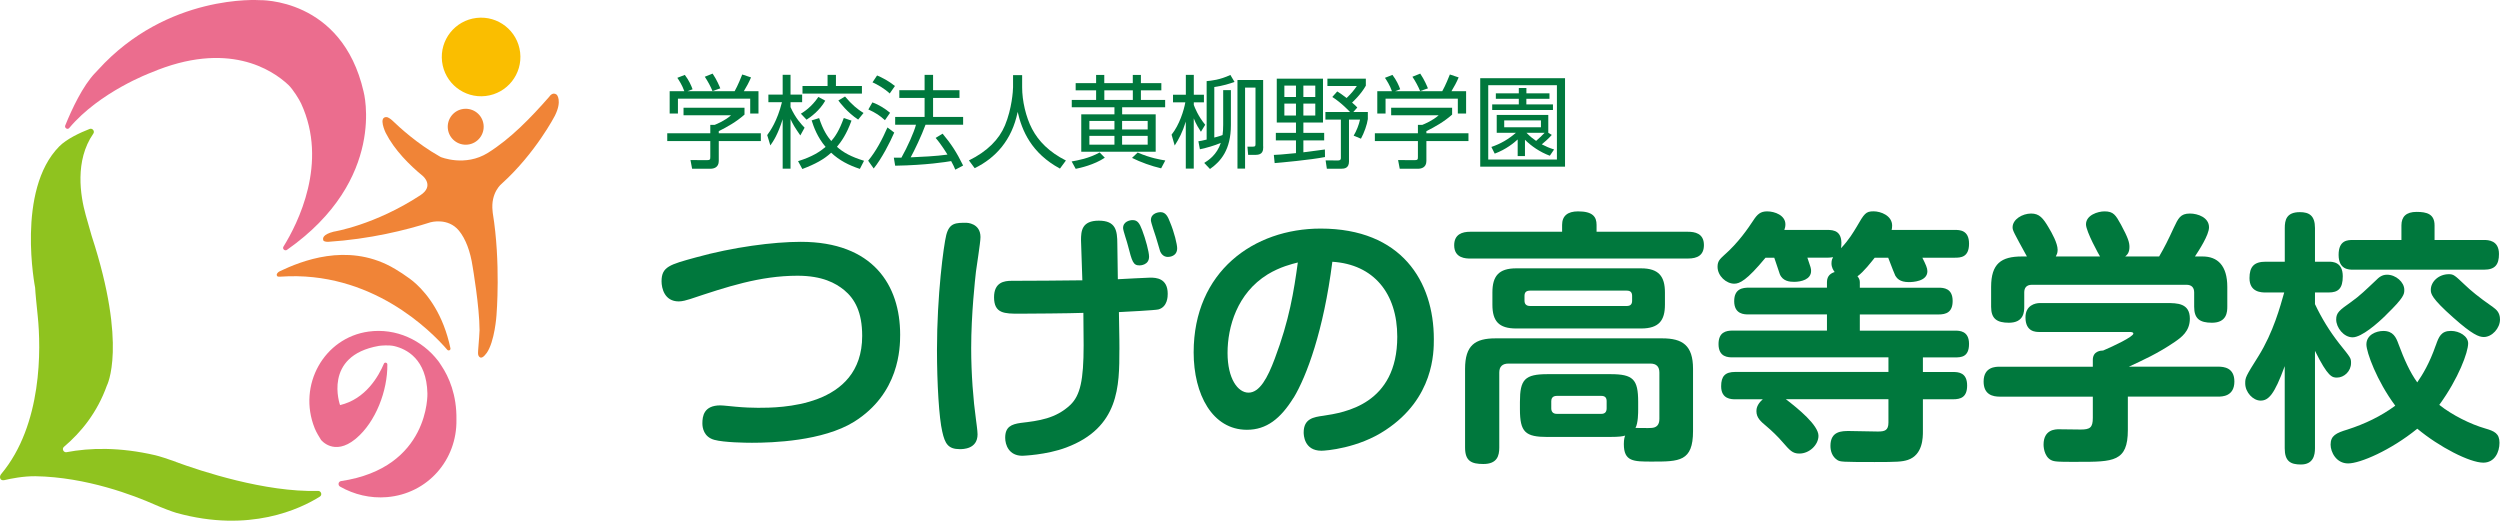<svg xmlns="http://www.w3.org/2000/svg" id="_&#x30EC;&#x30A4;&#x30E4;&#x30FC;_2" viewBox="0 0 486.7 101.34"><defs><style>.cls-1{fill:#fabe00;}.cls-2{fill:#f08437;}.cls-3{fill:#8fc31f;}.cls-4{fill:#eb6d8e;}.cls-5{fill:#00783d;}</style></defs><g id="_&#x30EC;&#x30A4;&#x30E4;&#x30FC;_1-2"><path class="cls-4" d="M18.56,14.16c-2.46,2.55-4.59,7.14-5.86,10.27-.19.47.45.89.77.5,5.97-7.11,15.93-10.79,15.93-10.79,14.96-6.34,23.6-.55,26.73,2.38.91.85,2.17,2.92,2.5,3.65,5.31,11.53-.63,23.3-3.45,27.85-.26.42.27.91.68.63,19.6-13.75,14.92-30.83,14.92-30.83C66.56-.5,50.51.03,50.51.03c0,0-17.91-1.31-31.42,13.57l-.53.57Z"></path><path class="cls-2" d="M54.48,52.8c4.19-1.99,12.96-5.52,21.6-.91.78.41,3.46,2.01,4.96,3.41,2.23,2.06,5.27,5.94,6.65,12.5.08.36-.37.58-.62.29-3.16-3.65-14.77-15.46-32.45-14.23-.6.04-.64-.04-.73-.25-.09-.26.17-.61.59-.81Z"></path><path class="cls-2" d="M94.71,68.78c1.62-2.26,1.95-7.45,1.95-7.45,0,0,.85-10.23-.73-19.87l-.03-.32c-.43-3.69,1.8-5.4,1.8-5.4,6.58-5.95,10.32-13.2,10.32-13.2,1.47-2.95.37-4.1.37-4.1-.82-.65-1.45.38-1.45.38-3.68,4.2-7.54,8.17-11.94,10.93-4.46,2.79-9.2.82-9.2.82-.09-.05-.19-.1-.28-.16-4.28-2.41-7.83-5.68-9.15-6.96-.36-.35-.9-.64-1.05-.65-1.79-.14-.23,3.07-.23,3.07,1.7,3.35,4.65,6.28,7.22,8.39,0,0,2.31,1.92-.46,3.74-8.94,5.85-16.89,7.1-16.89,7.1-2.19.56-2.18,1.33-1.99,1.74.08.17.66.26.9.24,8.14-.53,15.14-2.27,19.96-3.81,0,0,3.39-.97,5.53,1.65,1.26,1.54,2.21,3.96,2.66,7.04,0,0,1.33,7.74,1.34,12.33,0,0-.13,2.51-.27,3.83-.03.29-.06.88.05,1.09.2.42.65.83,1.55-.43"></path><path class="cls-2" d="M94.14,24.27c.22,1.92-1.15,3.66-3.07,3.88-1.92.22-3.66-1.15-3.88-3.07-.22-1.92,1.15-3.66,3.07-3.88,1.92-.22,3.66,1.15,3.88,3.07"></path><path class="cls-1" d="M101.26,10.2c.49,4.2-2.51,8-6.71,8.49-4.2.49-8-2.51-8.49-6.71-.49-4.2,2.51-8,6.71-8.49,4.2-.49,8,2.51,8.49,6.71"></path><path class="cls-4" d="M85.93,71.19c-.38-.63-.64-.94-.64-.94-3.11-4.04-8.2-6.43-13.52-5.7-8.68,1.18-13.86,10.43-10.52,18.78.01.03.03.06.04.1.32.77.77,1.51,1.21,2.21,0,0,2.52,3.22,6.68-.16.05-.04.1-.08.14-.12,3.82-3.2,6.15-9.31,6.09-14.4,0-.38-.52-.5-.67-.16-1.01,2.4-3.54,6.9-8.54,8.06,0,0-3.43-9.59,7.55-11.52.41-.07,2.01-.2,3.02.04,2.35.56,6.29,2.5,6.44,9.21,0,0,.5,14.49-16.82,17.07-.54.08-.66.81-.17,1.08,2.71,1.54,5.86,2.31,9.12,2.04,7.92-.66,13.66-7.24,13.52-15.08.08-4.84-1.47-8.33-2.94-10.53"></path><path class="cls-3" d="M34.26,89.91c-1.33-.49-3.38-1.14-4.01-1.28-6.97-1.62-12.76-1.46-17.29-.6-.59.11-.97-.66-.51-1.04,3.35-2.83,6.48-6.69,8.35-11.91,0,0,4.07-7.66-2.95-29.14,0,0-.69-2.36-1.16-4.07-1.05-3.76-2.17-10.61,1.48-15.86.33-.47-.17-1.12-.71-.91-1.85.72-4.47,1.93-5.93,3.41-8.43,8.53-4.69,27.51-4.69,27.51.03.89.33,3.78.51,5.56.63,6.18.95,21.09-7.13,30.72-.41.48-.26,1.33.58,1.18.02,0,.03,0,.05-.01,1.27-.3,3.67-.78,6.05-.76h0c9.98.17,19.26,3.77,23.21,5.52,1.28.57,3.5,1.42,4.24,1.62,14.23,3.95,24.12-.78,27.93-3.18.5-.32.24-1.12-.37-1.1-10.31.29-22.77-3.85-27.64-5.63"></path><path class="cls-5" d="M144.93,22.32c-1.58,1.4-3.37,2.4-5,3.21v.41h8.19v1.52h-8.19v3.88c0,1.3-1.02,1.51-1.61,1.51h-3.58l-.32-1.69,3.21.02c.61,0,.65-.16.65-.61v-3.11h-8.38v-1.52h8.38v-1.63h.85c.45-.18,2.03-.83,3.19-1.87h-9.25v-1.46h11.87v1.34ZM143.02,17.75c.61-1.06,1.32-2.84,1.48-3.25l1.71.57c-.39.93-.89,1.85-1.4,2.68h2.85v4.35h-1.61v-2.89h-14.07v2.89h-1.61v-4.35h2.85c-.39-1.14-1.04-2.13-1.36-2.6l1.46-.57c.79,1.04,1.24,2.05,1.51,2.8l-.98.37h9.17ZM138.71,17.73c-.35-.86-.91-1.91-1.5-2.79l1.52-.61c.81,1.18,1.36,2.52,1.5,2.87l-1.52.53Z"></path><path class="cls-5" d="M155.81,26.37c-1.02-1.48-1.42-2.11-1.91-3.19v9.66h-1.53v-9.63c-.95,3.03-1.85,4.33-2.4,5.1l-.61-2.01c.59-.81,1.95-2.72,2.87-6.4h-2.64v-1.48h2.78v-3.86h1.53v3.86h2.26v1.48h-2.26v.96c.98,2.18,2.18,3.42,2.74,4l-.83,1.5ZM155.38,31.37c2.78-.86,4.25-1.85,5.35-2.77-1.61-1.89-2.32-3.9-2.72-5.16l1.46-.45c.75,2.32,1.61,3.58,2.36,4.47.73-.83,1.55-2.01,2.44-4.49l1.5.51c-.96,2.66-1.99,4.09-2.83,5.1,1.22,1.1,2.76,1.95,5.27,2.72l-.81,1.58c-2.2-.73-3.98-1.65-5.59-3.15-1.38,1.28-3.09,2.22-5.61,3.17l-.83-1.52ZM155.91,22.14c.59-.37,2.07-1.28,3.41-3.27l1.34.73c-1.08,1.93-2.89,3.23-3.64,3.7l-1.1-1.16ZM162.74,14.58v2.16h5.06v1.48h-11.57v-1.48h4.88v-2.16h1.63ZM167.07,23.28c-2.14-1.4-3.5-3.25-3.86-3.72l1.3-.77c1.36,1.61,2.36,2.42,3.6,3.21l-1.04,1.28Z"></path><path class="cls-5" d="M169.01,31.29c1.57-1.89,2.76-4.19,3.76-6.48l1.32,1c-.81,1.89-2.46,5.1-4,6.99l-1.08-1.52ZM172.28,23.4c-.95-.87-1.79-1.44-3.23-2.09l.79-1.38c1.26.45,2.5,1.24,3.44,2.03l-1,1.44ZM173.21,18.2c-.96-.93-2.5-1.81-3.35-2.17l.89-1.34c.94.39,2.24,1.06,3.48,2.05l-1.02,1.46ZM183.5,26.02c1.67,1.99,2.72,3.6,4,6.2l-1.52.81c-.24-.55-.41-.96-.81-1.67-.93.16-4.74.79-10.9.9l-.26-1.57h1.48c1.18-2.09,2.46-4.96,2.83-6.4h-4.05v-1.52h5.73v-3.7h-4.92v-1.51h4.92v-2.99h1.65v2.99h5.14v1.51h-5.14v3.7h5.85v1.52h-7.32c-.79,2.16-2.2,5.1-2.89,6.34,1.89-.08,4.98-.22,7.16-.53,0-.02-1.18-1.97-2.3-3.25l1.36-.83Z"></path><path class="cls-5" d="M198.99,14.62v2.38c0,2.6.71,5.77,1.93,8.09,1.26,2.4,3.33,4.51,6.59,6.16l-1.16,1.57c-5.57-3.01-7.4-7.4-8.23-11.04-1.12,5.51-4.31,8.98-8.37,10.96l-1.12-1.51c3.6-1.77,5.87-4.1,7.01-6.81,1.36-3.25,1.58-6.81,1.58-7.44v-2.36h1.77Z"></path><path class="cls-5" d="M215.09,30.7c-2.09,1.4-4.8,1.99-5.67,2.17l-.79-1.44c1.16-.2,3.37-.59,5.45-1.75l1,1.02ZM226.84,20.88h-8.38v1.38h6.53v7.28h-14.49v-7.28h6.46v-1.38h-8.31v-1.42h4.74v-1.87h-3.98v-1.4h3.98v-1.6h1.59v1.6h5.55v-1.6h1.58v1.6h3.98v1.4h-3.98v1.87h4.72v1.42ZM216.96,23.54h-4.88v1.67h4.88v-1.67ZM216.96,26.45h-4.88v1.71h4.88v-1.71ZM220.54,17.59h-5.55v1.87h5.55v-1.87ZM223.43,23.54h-4.98v1.67h4.98v-1.67ZM223.43,26.45h-4.98v1.71h4.98v-1.71ZM221.49,29.7c2.54,1.1,4.45,1.38,5.37,1.54l-.81,1.53c-1.87-.43-3.96-1.18-5.67-2.03l1.1-1.04Z"></path><path class="cls-5" d="M233.8,25.66c-.32-.49-.95-1.44-1.4-2.62v9.78h-1.55v-9.15c-.65,2.09-1.32,3.35-2.16,4.66l-.61-2.11c1.52-1.89,2.4-4.72,2.68-6.3h-2.4v-1.48h2.5v-3.86h1.55v3.86h1.97v1.48h-1.97v.51c.18.49.83,2.18,2.22,3.86l-.83,1.36ZM238.13,17.55h1.5v6.81c0,4.78-1.95,7.05-4.07,8.54l-1.12-1.18c.83-.53,2.44-1.56,3.23-3.9-1.32.55-2.68.94-4.07,1.24l-.3-1.56c.45-.06.69-.1,1.61-.33v-11.38c.91-.08,2.58-.24,4.62-1.2l.81,1.36c-1,.35-2.16.73-3.94.99v9.84c1-.26,1.36-.39,1.61-.49.08-.57.12-1.2.12-2.03v-6.71ZM245.93,28.54c0,.77-.1,1.61-1.48,1.61h-1.46l-.14-1.6h1.02c.47,0,.55-.08.55-.49v-11h-2.03v15.77h-1.48V15.57h5v12.97Z"></path><path class="cls-5" d="M257.95,30.57c-2.7.55-8.74,1.1-9.8,1.18l-.16-1.59c.77-.04,1.52-.06,4.31-.35v-2.48h-3.92v-1.46h3.92v-2.01h-3.74v-8.54h9v8.54h-3.82v2.01h4.05v1.46h-4.05v2.32c.67-.08,3.58-.45,4.19-.55l.02,1.48ZM252.3,16.67h-2.26v2.21h2.26v-2.21ZM252.3,20.17h-2.26v2.32h2.26v-2.32ZM256.06,16.67h-2.32v2.21h2.32v-2.21ZM256.06,20.17h-2.32v2.32h2.32v-2.32ZM263.48,21.8h2.81v1.38c-.16,1.12-.71,2.66-1.34,3.82l-1.42-.59c.55-.92,1-2.05,1.24-3.13h-2.15v8.15c0,1.3-.87,1.42-1.5,1.42h-2.81l-.24-1.63,2.32.02c.33,0,.65-.02.65-.49v-7.46h-3.01v-1.48h4.8c-.06-.06-1.63-1.77-3.46-2.93l.96-1.08c.47.3.98.61,1.83,1.28.98-.96,1.46-1.55,1.99-2.34h-5.73v-1.42h7.48v1.36c-.93,1.67-2.5,3.13-2.68,3.29.51.43.77.69,1.02.96l-.79.89Z"></path><path class="cls-5" d="M282.69,22.32c-1.58,1.4-3.37,2.4-5,3.21v.41h8.19v1.52h-8.19v3.88c0,1.3-1.02,1.51-1.61,1.51h-3.58l-.32-1.69,3.21.02c.61,0,.65-.16.65-.61v-3.11h-8.38v-1.52h8.38v-1.63h.85c.45-.18,2.03-.83,3.19-1.87h-9.25v-1.46h11.87v1.34ZM280.78,17.75c.61-1.06,1.32-2.84,1.48-3.25l1.71.57c-.39.93-.89,1.85-1.4,2.68h2.85v4.35h-1.61v-2.89h-14.07v2.89h-1.61v-4.35h2.85c-.39-1.14-1.04-2.13-1.36-2.6l1.46-.57c.79,1.04,1.24,2.05,1.51,2.8l-.98.37h9.17ZM276.47,17.73c-.35-.86-.91-1.91-1.5-2.79l1.52-.61c.81,1.18,1.36,2.52,1.5,2.87l-1.52.53Z"></path><path class="cls-5" d="M304.68,32.45h-16.51V15.23h16.51v17.22ZM303.1,16.59h-13.37v14.47h13.37v-14.47ZM302.1,26.27c-.65.75-1.55,1.51-1.95,1.83.85.43,1.38.67,2.4,1l-.83,1.22c-1.97-.73-3.64-1.91-4.84-3.11v3.17h-1.42v-3.23c-.65.61-2.26,1.95-4.47,2.76l-.65-1.3c1.79-.61,3.33-1.5,4.78-2.76h-3.74v-3.48h10.04v3.48l.67.41ZM301.64,19.23h-4.49v1.1h5.18v1.08h-11.83v-1.08h5.18v-1.1h-4.47v-1.06h4.47v-1.04h1.48v1.04h4.49v1.06ZM299.99,23.44h-7.15v1.34h7.15v-1.34ZM297.18,25.86c.81.81,1.22,1.12,1.87,1.57.45-.39,1.24-1.12,1.65-1.57h-3.52Z"></path><path class="cls-5" d="M140.25,78.92c.52,0,2.37.21,2.99.26,1.6.15,3.2.21,4.33.21,4.08,0,20.28,0,20.28-13.99,0-4.64-1.44-7.22-3.51-8.93-1.65-1.34-4.23-2.79-9.08-2.79-7.33,0-13.78,2.17-20.9,4.54-.67.21-1.5.46-2.22.46-2.79,0-3.35-2.58-3.35-3.92,0-2.84,1.6-3.25,6.66-4.64,7.22-2.01,15.12-3.04,20.44-3.04,14.09,0,19.35,8.46,19.35,18.06,0,2.63-.15,11.46-8.98,16.98-6.09,3.77-15.95,4.08-19.87,4.08-1.19,0-5.42-.05-7.33-.57-2.06-.57-2.32-2.37-2.32-3.2,0-1.39.26-3.51,3.51-3.51Z"></path><path class="cls-5" d="M190.88,46.16c0,1.08-.77,5.73-.88,6.71-.16,1.44-.93,8.26-.93,14.91,0,5.01.41,10.17.93,13.88.05.41.31,2.22.31,2.89,0,2.89-2.84,2.89-3.46,2.89-2.27,0-2.89-1.08-3.41-3.41-.62-2.58-1.03-9.34-1.03-15.89,0-10.68,1.29-20.33,1.81-22.4.62-2.37,1.86-2.37,3.92-2.37.05,0,2.74.05,2.74,2.79ZM217.92,68.09c0,7.02,0,15.17-10.37,19.04-3.82,1.44-8.46,1.6-8.51,1.6-2.63,0-3.35-2.12-3.35-3.51,0-2.12,1.19-2.63,3.04-2.89,3.51-.41,6.81-.83,9.65-3.51,1.91-1.86,2.58-4.75,2.58-11.61,0-1.03-.05-5.37-.05-6.3-2.68.1-10.58.16-12.44.16-2.89,0-4.95,0-4.95-3.2,0-2.94,2.01-3.2,3.41-3.2,4.59,0,9.19-.05,13.78-.1,0-.57-.26-7.74-.26-7.79,0-1.81.15-3.82,3.46-3.82s3.61,1.91,3.61,4.54c.05,2.79.05,4.44.1,6.86,1.03-.05,5.73-.31,6.3-.31,1.14,0,3.41.1,3.41,3.15,0,.46,0,2.53-1.81,3.04-.62.16-6.35.46-7.69.52.1,5.57.1,6.19.1,7.33ZM218.64,44.4c0-1.29,1.34-1.55,1.86-1.55.93,0,1.34.57,1.86,1.96.67,1.75,1.34,4.23,1.34,5.16,0,1.65-1.7,1.7-1.86,1.7-1.24,0-1.44-.72-2.27-3.92-.1-.52-.93-2.84-.93-3.35ZM224.06,42.85c0-1.44,1.65-1.55,1.86-1.55,1.03,0,1.45.88,1.86,1.96.83,1.96,1.39,4.33,1.39,5.06,0,1.6-1.5,1.7-1.81,1.7-.93,0-1.34-.72-1.5-1.08-.15-.41-.67-2.37-.83-2.79-.16-.52-.98-2.84-.98-3.3Z"></path><path class="cls-5" d="M251.83,77.43c-2.53,4.08-5.26,6.24-9.08,6.24-6.71,0-10.37-6.86-10.37-15.07,0-15.74,11.71-24.1,24.72-24.1,15.74,0,22.04,10.27,22.04,21.52,0,2.58,0,11.51-9.39,17.7-5.32,3.56-11.66,4.03-12.49,4.03-3.41,0-3.46-3.15-3.46-3.56,0-2.68,1.91-2.99,3.82-3.25,4.13-.62,14.4-2.22,14.4-15.38,0-8.46-4.59-14.09-12.64-14.6-1.7,13.42-5.01,22.29-7.53,26.47ZM246.77,53.43c-5.93,3.66-7.79,10.22-7.79,15.27s2.01,7.74,4.08,7.74c2.17,0,3.72-2.89,5.11-6.61,2.84-7.53,3.72-13.11,4.49-18.73-1.19.31-3.41.83-5.88,2.32Z"></path><path class="cls-5" d="M328.62,45.12c1.24,0,3.1.26,3.1,2.58,0,2.01-1.29,2.63-3.1,2.63h-42.42c-.72,0-3.1,0-3.1-2.58,0-2.17,1.6-2.63,3.1-2.63h17.91v-1.34c0-1.75,1.08-2.63,3.1-2.63,2.84,0,3.61,1.03,3.61,2.63v1.34h17.8ZM301.32,85.07c-4.39,0-5.42-.93-5.42-5.42v-1.39c0-4.39.93-5.42,5.42-5.42h12.18c4.44,0,5.42.98,5.42,5.42v1.39c0,.72,0,2.68-.52,3.66.46,0,2.68.05,3.1,0,.93-.05,1.55-.52,1.55-1.75v-9.03c0-1.14-.57-1.75-1.75-1.75h-27.61c-1.19,0-1.81.57-1.81,1.75v14.6c0,1.6-.41,3.2-3.1,3.2-2.32,0-3.56-.57-3.56-3.2v-15.33c0-4.59,1.96-5.93,5.93-5.93h32.46c3.92,0,5.99,1.34,5.99,5.93v12.13c0,5.93-2.68,5.93-8,5.93-3.61,0-5.47,0-5.47-3.41,0-.93.16-1.45.26-1.65-.52.15-1.14.26-2.89.26h-12.18ZM324.13,59.31c0,3.04-1.13,4.64-4.64,4.64h-24.31c-3.41,0-4.64-1.44-4.64-4.64v-2.37c0-3.2,1.24-4.7,4.64-4.7h24.31c3.46,0,4.64,1.6,4.64,4.7v2.37ZM317.74,57.61c0-.62-.26-1.03-1.03-1.03h-18.84c-.83,0-1.08.41-1.08,1.03v.93c0,.62.31,1.03,1.08,1.03h18.84c.77,0,1.03-.41,1.03-1.03v-.93ZM312.78,78.1c0-.62-.26-1.03-1.03-1.03h-8.67c-.93,0-1.08.62-1.08,1.03v1.39c0,.57.26,1.08,1.08,1.08h8.67c.77,0,1.03-.46,1.03-1.08v-1.39Z"></path><path class="cls-5" d="M364.96,50.18c-.62.77-2.12,2.74-3.35,3.61.31.36.46.72.46,1.14v1.08h15.33c.98,0,2.74.1,2.74,2.58,0,2.22-1.29,2.63-2.74,2.63h-15.33v3.15h18.53c.83,0,2.73,0,2.73,2.58s-1.55,2.63-2.73,2.63h-6.25v2.84h5.88c1.03,0,2.73.1,2.73,2.63,0,2.32-1.29,2.68-2.73,2.68h-5.88v6.24c0,1.19,0,4.59-2.94,5.57-1.13.36-2.06.41-6.5.41-6.35,0-6.61-.05-7.17-.36-1.08-.67-1.39-1.81-1.39-2.79,0-2.89,2.22-2.89,3.66-2.89.62,0,4.8.1,5.57.1,1.34,0,2.06-.21,2.06-1.75v-4.54h-19.97c2.37,1.81,6.35,5.06,6.35,7.12,0,1.75-1.75,3.46-3.72,3.46-1.34,0-1.86-.62-3.3-2.27-.88-1.03-2.12-2.22-3.1-3.04-1.19-.98-1.96-1.7-1.96-2.94,0-.41.05-1.29,1.24-2.32h-5.37c-.72,0-2.74,0-2.74-2.53,0-1.96.77-2.79,2.74-2.79h29.83v-2.84h-30.34c-.83,0-2.74,0-2.74-2.58,0-2.32,1.45-2.63,2.74-2.63h18.37v-3.15h-15.33c-.72,0-2.73,0-2.73-2.58,0-2.43,1.65-2.63,2.89-2.63h15.17v-1.08c0-1.29.83-1.75,1.5-1.96-.26-.36-.62-.88-.62-1.7,0-.67.21-.98.31-1.19-.46.05-.62.1-1.13.1h-3.87c.67,1.91.72,2.12.72,2.58,0,1.65-1.91,2.12-3.3,2.12-.83,0-2.22-.1-2.79-1.5-.21-.52-.88-2.73-1.08-3.2h-1.7c-3.66,4.44-5.06,5.06-6.09,5.06-1.55,0-3.25-1.5-3.25-3.3,0-1.08.46-1.5,1.24-2.22,2.84-2.48,4.7-5.26,5.73-6.81.77-1.19,1.39-1.75,2.68-1.75,1.5,0,3.56.77,3.56,2.53,0,.46-.1.77-.21,1.08h8.36c1.24,0,3.15.15,2.68,3.56,1.6-1.7,2.42-3.15,2.99-4.08,1.55-2.68,1.81-3.1,3.35-3.1,1.39,0,3.61.83,3.61,2.79,0,.36-.05.62-.1.83h12.28c.93,0,2.79,0,2.79,2.68s-1.65,2.73-2.79,2.73h-6.3c.67,1.34.98,2.01.98,2.63,0,2.01-2.89,2.12-3.61,2.12-1.81,0-2.32-.77-2.63-1.24-.1-.15-.67-1.65-1.39-3.51h-2.63Z"></path><path class="cls-5" d="M414.25,77.22v6.5c0,6.19-2.84,6.19-9.7,6.19-1.55,0-3.87.05-4.7-.15-1.7-.36-2.01-2.37-2.01-3.2,0-2.99,2.37-2.99,2.99-2.99.31,0,3.56.05,4.23.05,1.81,0,2.37-.36,2.37-2.27v-4.13h-18.11c-1.34,0-3.15-.36-3.15-2.94,0-2.89,2.37-2.89,3.15-2.89h18.11v-1.34c0-1.7,1.55-1.81,2.01-1.81,1.96-.83,5.88-2.68,5.88-3.3,0-.31-.46-.31-.77-.31h-17.49c-.72,0-2.74,0-2.74-2.84,0-2.37,1.91-2.79,2.79-2.79h24.67c2.06,0,4.54,0,4.54,3.04,0,2.48-1.7,3.66-2.89,4.49-3.3,2.27-6.4,3.66-8.98,4.85h17.39c1.13,0,3.15.21,3.15,2.89,0,2.94-2.43,2.94-3.15,2.94h-17.6ZM408.83,49.92c-.15-.21-2.73-4.85-2.73-6.24,0-1.81,2.32-2.53,3.61-2.53,1.75,0,2.17.72,3.2,2.58,1.39,2.58,1.65,3.46,1.65,4.34,0,1.14-.46,1.55-.83,1.86h6.61c1.03-1.75,1.75-3.2,2.84-5.57.88-1.86,1.29-2.79,3.15-2.79,1.55,0,3.72.77,3.72,2.68,0,1.5-1.96,4.49-2.74,5.68h1.5c2.89,0,4.8,1.75,4.8,5.93v3.82c0,.98-.05,3.15-2.99,3.15-2.42,0-3.46-.83-3.46-3.1v-2.79c0-.98-.52-1.5-1.5-1.5h-30.08c-1.14,0-1.5.67-1.5,1.5v2.74c0,.98-.05,3.15-2.99,3.15-2.32,0-3.46-.77-3.46-3.1v-3.87c0-4.54,1.96-5.93,5.99-5.93h.98c-2.58-4.7-2.79-5.06-2.79-5.68,0-1.55,1.91-2.68,3.61-2.68,1.6,0,2.32.88,3.41,2.73.62,1.03,1.75,3.04,1.75,4.34,0,.67-.21.98-.36,1.29h8.62Z"></path><path class="cls-5" d="M450.68,87.28c0,1.29-.31,3.15-2.74,3.15-2.01,0-3.15-.62-3.15-3.15v-16c-2.01,5.52-3.15,6.71-4.7,6.71-1.45,0-2.99-1.6-2.99-3.35,0-1.14.05-1.29,2.58-5.31,2.89-4.64,4.23-9.65,5.01-12.39h-3.61c-.77,0-3.15,0-3.15-2.79,0-2.22.88-3.2,3.15-3.2h3.72v-6.55c0-1.55.31-3.1,2.94-3.1,1.81,0,2.94.67,2.94,3.1v6.55h2.68c.77,0,2.73.05,2.73,2.84,0,2.37-.88,3.15-2.73,3.15h-2.68v2.27c1.29,2.73,2.84,5.26,4.7,7.64,2.27,2.84,2.32,2.84,2.32,3.82,0,1.6-1.34,2.84-2.74,2.84-.93,0-1.75-.1-4.28-5.21v18.99ZM474.21,67.21c.57-1.65,1.03-2.79,2.94-2.79,1.65,0,3.35,1.03,3.35,2.43,0,1.7-1.86,6.81-5.62,11.97,2.53,2.01,6.09,3.77,8.93,4.59,1.81.52,2.79.98,2.79,2.79s-.93,3.87-3.15,3.87c-2.63,0-8.57-3.04-12.85-6.61-5.21,4.23-11.15,6.76-13.47,6.76s-3.41-2.22-3.41-3.66c0-1.75,1.08-2.27,3.3-2.94,3.35-1.08,6.5-2.58,9.29-4.64-3.61-4.85-5.62-10.42-5.62-11.92,0-1.86,1.86-2.63,3.3-2.63,1.91,0,2.48,1.24,2.94,2.53,1.13,3.04,2.22,5.47,3.66,7.48,1.03-1.5,2.37-3.66,3.61-7.23ZM464.56,61.28c-1.65,1.65-4.8,4.39-6.55,4.39s-3.2-1.91-3.2-3.46c0-1.34.62-1.81,2.89-3.41,1.7-1.19,3.04-2.53,4.8-4.18.62-.62,1.19-1.14,2.22-1.14,1.7,0,3.35,1.45,3.35,2.94,0,.83,0,1.44-3.51,4.85ZM483.61,46.72c.77,0,2.89.05,2.89,2.74,0,2.06-.77,3.04-2.89,3.04h-25.54c-.77,0-2.79,0-2.79-2.89s1.81-2.89,2.79-2.89h9.44v-2.84c0-1.7.93-2.63,2.94-2.63s3.51.41,3.51,2.63v2.84h9.65ZM479.84,55.44c1.13,1.08,2.58,2.32,5.47,4.33.62.46,1.39,1.03,1.39,2.43,0,1.7-1.55,3.41-3.15,3.41-.93,0-2.22-.46-5.93-3.77-4.33-3.82-4.39-4.7-4.39-5.42,0-1.6,1.55-3.04,3.51-3.04.93,0,1.14.21,3.1,2.06Z"></path></g></svg>